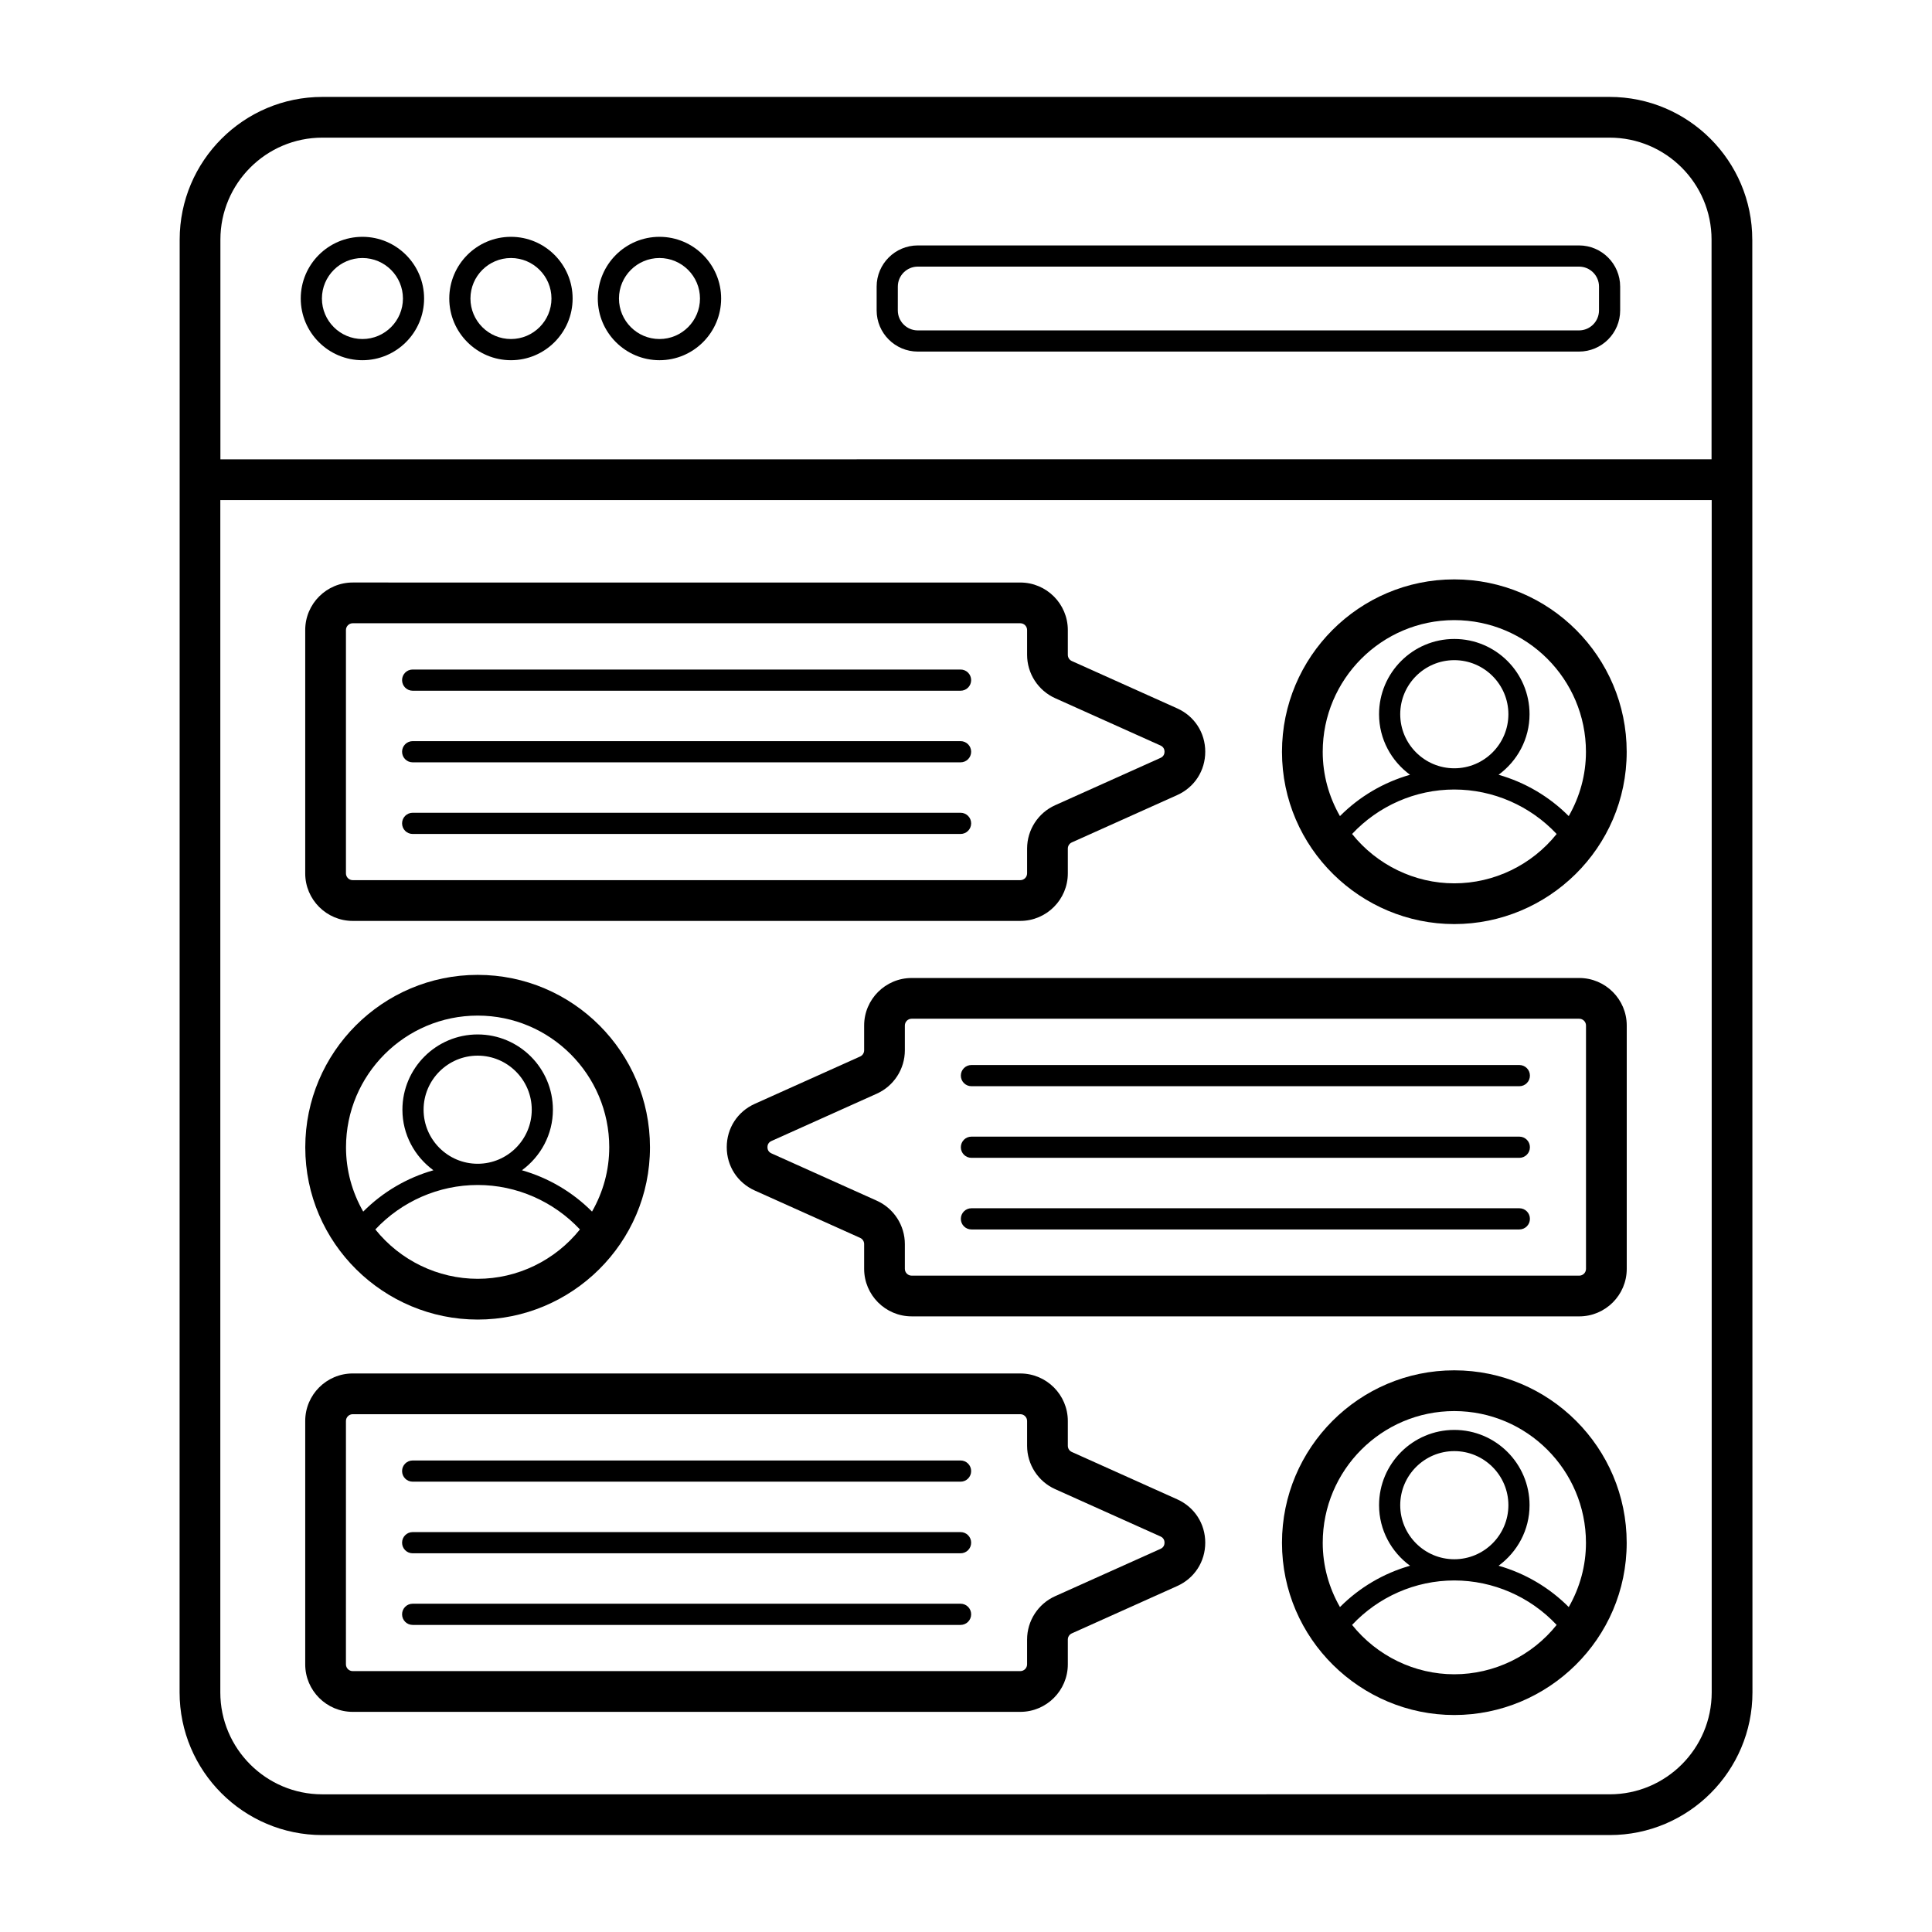 <?xml version="1.0" encoding="UTF-8"?>
<!-- Uploaded to: ICON Repo, www.iconrepo.com, Generator: ICON Repo Mixer Tools -->
<svg fill="#000000" width="800px" height="800px" version="1.1" viewBox="144 144 512 512" xmlns="http://www.w3.org/2000/svg">
 <g>
  <path d="m608.37 207.5c0-20.855-16.961-37.816-37.812-37.816h-341.13c-20.855 0-37.812 16.961-37.812 37.816-0.008 101.79-0.016 270.86-0.023 384.99 0 20.855 16.961 37.82 37.816 37.82h341.19c20.855 0 37.82-16.965 37.82-37.816-0.004-41.82 0.016 145.16-0.043-384.99zm-405.96 0c0-14.902 12.117-27.023 27.02-27.023h341.13c14.902 0 27.02 12.121 27.02 27.02v58.227l-395.17 0.004zm395.21 384.99c0 14.902-12.125 27.02-27.023 27.02l-341.19 0.004c-14.902 0-27.02-12.121-27.02-27.02v-315.97h395.23z"/>
  <path d="m562.45 209.04h-175.22c-6.016 0-10.91 4.894-10.91 10.91v6.312c0 6.016 4.891 10.91 10.91 10.91h175.22c6.016 0 10.91-4.894 10.91-10.91v-6.312c0-6.016-4.891-10.91-10.91-10.91zm5.301 17.223c0 2.922-2.375 5.297-5.301 5.297h-175.22c-2.926 0-5.301-2.375-5.301-5.297l0.004-6.312c0-2.922 2.375-5.297 5.301-5.297h175.22c2.926 0 5.301 2.375 5.301 5.297z"/>
  <path d="m240.05 206.76c-9.02 0-16.348 7.336-16.348 16.348 0 9.02 7.332 16.352 16.348 16.352 9.012 0 16.34-7.336 16.34-16.352 0-9.012-7.332-16.348-16.34-16.348zm0 27.086c-5.918 0-10.738-4.816-10.738-10.734s4.82-10.734 10.738-10.734 10.734 4.816 10.734 10.734c-0.004 5.918-4.816 10.734-10.734 10.734z"/>
  <path d="m279.41 206.76c-9.02 0-16.348 7.336-16.348 16.348 0 9.02 7.332 16.352 16.348 16.352 9.012 0 16.34-7.336 16.34-16.352 0-9.012-7.332-16.348-16.34-16.348zm0 27.086c-5.918 0-10.738-4.816-10.738-10.734s4.82-10.734 10.738-10.734c5.918 0 10.734 4.816 10.734 10.734-0.004 5.918-4.816 10.734-10.734 10.734z"/>
  <path d="m318.77 206.76c-9.02 0-16.348 7.336-16.348 16.348 0 9.02 7.332 16.352 16.348 16.352 9.012 0 16.34-7.336 16.34-16.352 0-9.012-7.328-16.348-16.34-16.348zm0 27.086c-5.918 0-10.738-4.816-10.738-10.734s4.82-10.734 10.738-10.734 10.734 4.816 10.734 10.734c-0.004 5.918-4.816 10.734-10.734 10.734z"/>
  <path d="m529.39 388.89c24.809 0 45.699-20.102 45.699-45.648 0-25.199-20.504-45.699-45.699-45.699-25.168 0-45.652 20.504-45.652 45.699 0.004 25.531 20.918 45.648 45.652 45.648zm0.016-41.285c-7.898 0-14.332-6.426-14.332-14.328 0-7.898 6.43-14.328 14.332-14.328 7.898 0 14.332 6.426 14.332 14.328s-6.434 14.328-14.332 14.328zm27.121 17.41c-6.547 8.191-16.551 13.078-27.133 13.078-10.531 0-20.5-4.875-27.078-13.082 6.957-7.426 16.754-11.781 27.078-11.781 10.348 0 20.164 4.359 27.133 11.785zm-27.137-56.676c19.246 0 34.902 15.656 34.902 34.902 0 6.086-1.609 11.867-4.562 17.035-5.168-5.191-11.578-8.949-18.594-10.953 4.953-3.633 8.207-9.449 8.207-16.047 0-10.996-8.941-19.945-19.941-19.945s-19.941 8.949-19.941 19.945c0 6.598 3.258 12.414 8.207 16.047-7.008 2.004-13.406 5.762-18.57 10.953-2.949-5.152-4.566-10.945-4.566-17.035 0.004-19.246 15.645-34.902 34.859-34.902z"/>
  <path d="m224.9 448.05c0 25.531 20.906 45.648 45.699 45.648 24.852 0 45.652-20.203 45.652-45.648 0-25.199-20.48-45.699-45.652-45.699-25.195-0.004-45.699 20.5-45.699 45.699zm31.355-9.965c0-7.898 6.43-14.328 14.332-14.328 7.898 0 14.332 6.426 14.332 14.328 0 7.898-6.43 14.324-14.332 14.324s-14.332-6.422-14.332-14.324zm14.344 19.949c10.324 0 20.121 4.359 27.086 11.781-6.547 8.191-16.531 13.082-27.086 13.082-10.555 0-20.543-4.871-27.129-13.082 6.961-7.422 16.773-11.781 27.129-11.781zm34.855-9.984c0 6.082-1.609 11.863-4.562 17.031-5.168-5.191-11.57-8.945-18.578-10.949 4.953-3.633 8.211-9.445 8.211-16.047 0-10.996-8.941-19.945-19.941-19.945s-19.941 8.949-19.941 19.945c0 6.598 3.258 12.414 8.211 16.047-7.019 2.004-13.43 5.762-18.598 10.953-2.945-5.148-4.562-10.941-4.562-17.039 0-19.246 15.66-34.902 34.902-34.902 19.219 0 34.859 15.656 34.859 34.906z"/>
  <path d="m237.48 388.05h176.91c6.945 0 12.594-5.652 12.594-12.594v-6.57c0-0.711 0.414-1.352 1.062-1.641l27.926-12.543c4.582-2.059 7.43-6.461 7.43-11.488s-2.848-9.43-7.43-11.488l-27.926-12.543c-0.648-0.293-1.062-0.938-1.062-1.645v-6.57c0-6.945-5.652-12.594-12.594-12.594l-176.91-0.004c-6.945 0-12.594 5.652-12.594 12.594v64.488c-0.004 6.945 5.648 12.598 12.594 12.598zm-1.801-77.082c0-0.992 0.809-1.801 1.801-1.801h176.91c0.992 0 1.801 0.809 1.801 1.801v6.57c0 4.949 2.918 9.457 7.43 11.488l27.926 12.543c0.922 0.414 1.062 1.207 1.062 1.641 0 0.438-0.141 1.227-1.062 1.641l-27.918 12.539c-4.519 2.027-7.438 6.535-7.438 11.492v6.57c0 0.992-0.809 1.801-1.801 1.801h-176.91c-0.992 0-1.801-0.809-1.801-1.801z"/>
  <path d="m253.36 327.05h145.2c1.555 0 2.805-1.258 2.805-2.809s-1.25-2.809-2.805-2.809h-145.2c-1.555 0-2.805 1.258-2.805 2.809s1.25 2.809 2.805 2.809z"/>
  <path d="m253.36 346.03h145.2c1.555 0 2.805-1.258 2.805-2.809 0-1.551-1.25-2.809-2.805-2.809h-145.2c-1.555 0-2.805 1.258-2.805 2.809 0 1.547 1.25 2.809 2.805 2.809z"/>
  <path d="m253.36 365.01h145.2c1.555 0 2.805-1.258 2.805-2.809s-1.25-2.809-2.805-2.809h-145.2c-1.555 0-2.805 1.258-2.805 2.809s1.25 2.809 2.805 2.809z"/>
  <path d="m562.51 403.18h-176.91c-6.945 0-12.594 5.652-12.594 12.594v6.57c0 0.711-0.414 1.352-1.062 1.641l-27.918 12.543c-4.582 2.059-7.43 6.461-7.43 11.488 0 5.027 2.848 9.43 7.43 11.488l27.918 12.543c0.648 0.289 1.062 0.934 1.062 1.641v6.57c0 6.945 5.652 12.594 12.594 12.594l176.91 0.004c6.945 0 12.594-5.652 12.594-12.594v-64.488c0-6.945-5.652-12.594-12.594-12.594zm1.797 77.082c0 0.992-0.809 1.801-1.801 1.801l-176.91-0.004c-0.992 0-1.801-0.809-1.801-1.801v-6.57c0-4.949-2.918-9.457-7.43-11.488l-27.918-12.543c-0.926-0.414-1.062-1.207-1.062-1.641 0-0.438 0.133-1.227 1.062-1.641l27.91-12.539c4.519-2.027 7.438-6.535 7.438-11.492v-6.57c0-0.992 0.809-1.801 1.801-1.801h176.91c0.992 0 1.801 0.809 1.801 1.801z"/>
  <path d="m546.64 426.24h-145.2c-1.555 0-2.805 1.258-2.805 2.809s1.25 2.809 2.805 2.809h145.2c1.555 0 2.805-1.258 2.805-2.809 0.004-1.551-1.25-2.809-2.801-2.809z"/>
  <path d="m546.64 445.22h-145.2c-1.555 0-2.805 1.258-2.805 2.809 0 1.551 1.25 2.809 2.805 2.809h145.2c1.555 0 2.805-1.258 2.805-2.809 0.004-1.547-1.25-2.809-2.801-2.809z"/>
  <path d="m546.64 464.2h-145.2c-1.555 0-2.805 1.258-2.805 2.809s1.25 2.809 2.805 2.809h145.2c1.555 0 2.805-1.258 2.805-2.809 0.004-1.551-1.25-2.809-2.801-2.809z"/>
  <path d="m529.39 507.15c-25.168 0-45.652 20.504-45.652 45.699 0 25.535 20.918 45.648 45.652 45.648 24.855 0 45.699-20.152 45.699-45.648 0-25.195-20.5-45.699-45.699-45.699zm0.016 50.066c-7.898 0-14.332-6.426-14.332-14.328 0-7.898 6.43-14.328 14.332-14.328 7.898 0 14.332 6.426 14.332 14.328 0 7.898-6.434 14.328-14.332 14.328zm27.121 17.406c-6.547 8.191-16.551 13.078-27.133 13.078-10.531 0-20.5-4.875-27.078-13.082 6.957-7.426 16.746-11.781 27.078-11.781 10.348 0 20.164 4.359 27.133 11.785zm3.207-4.734c-5.168-5.191-11.574-8.949-18.594-10.953 4.953-3.633 8.207-9.449 8.207-16.047 0-10.996-8.941-19.945-19.941-19.945s-19.941 8.949-19.941 19.945c0 6.598 3.258 12.414 8.207 16.047-7.008 2.004-13.406 5.762-18.57 10.953-2.949-5.156-4.566-10.949-4.566-17.035 0-19.246 15.637-34.902 34.855-34.902 19.246 0 34.902 15.656 34.902 34.902 0.004 6.078-1.605 11.863-4.559 17.035z"/>
  <path d="m237.48 597.66h176.91c6.945 0 12.594-5.652 12.594-12.594v-6.566c0-0.711 0.414-1.352 1.062-1.641l27.926-12.543c4.582-2.059 7.43-6.461 7.43-11.492 0-5.027-2.848-9.43-7.43-11.488l-27.93-12.547c-0.645-0.285-1.059-0.93-1.059-1.641v-6.57c0-6.945-5.652-12.594-12.594-12.594l-176.91-0.004c-6.945 0-12.594 5.652-12.594 12.594v64.488c-0.004 6.945 5.648 12.598 12.594 12.598zm-1.801-77.082c0-0.992 0.809-1.801 1.801-1.801h176.91c0.992 0 1.801 0.809 1.801 1.801v6.57c0 4.957 2.918 9.465 7.43 11.488l27.926 12.543c0.922 0.414 1.062 1.207 1.062 1.641 0 0.438-0.141 1.23-1.062 1.645l-27.922 12.539c-4.519 2.027-7.438 6.535-7.438 11.492v6.566c0 0.992-0.809 1.801-1.801 1.801h-176.91c-0.992 0-1.801-0.809-1.801-1.801z"/>
  <path d="m253.36 536.66h145.2c1.555 0 2.805-1.258 2.805-2.809 0-1.551-1.25-2.809-2.805-2.809h-145.2c-1.555 0-2.805 1.258-2.805 2.809 0 1.551 1.25 2.809 2.805 2.809z"/>
  <path d="m253.36 555.64h145.2c1.555 0 2.805-1.258 2.805-2.809s-1.25-2.809-2.805-2.809h-145.2c-1.555 0-2.805 1.258-2.805 2.809s1.25 2.809 2.805 2.809z"/>
  <path d="m253.36 574.62h145.2c1.555 0 2.805-1.258 2.805-2.809s-1.25-2.809-2.805-2.809h-145.2c-1.555 0-2.805 1.258-2.805 2.809s1.25 2.809 2.805 2.809z"/>
 </g>
</svg>